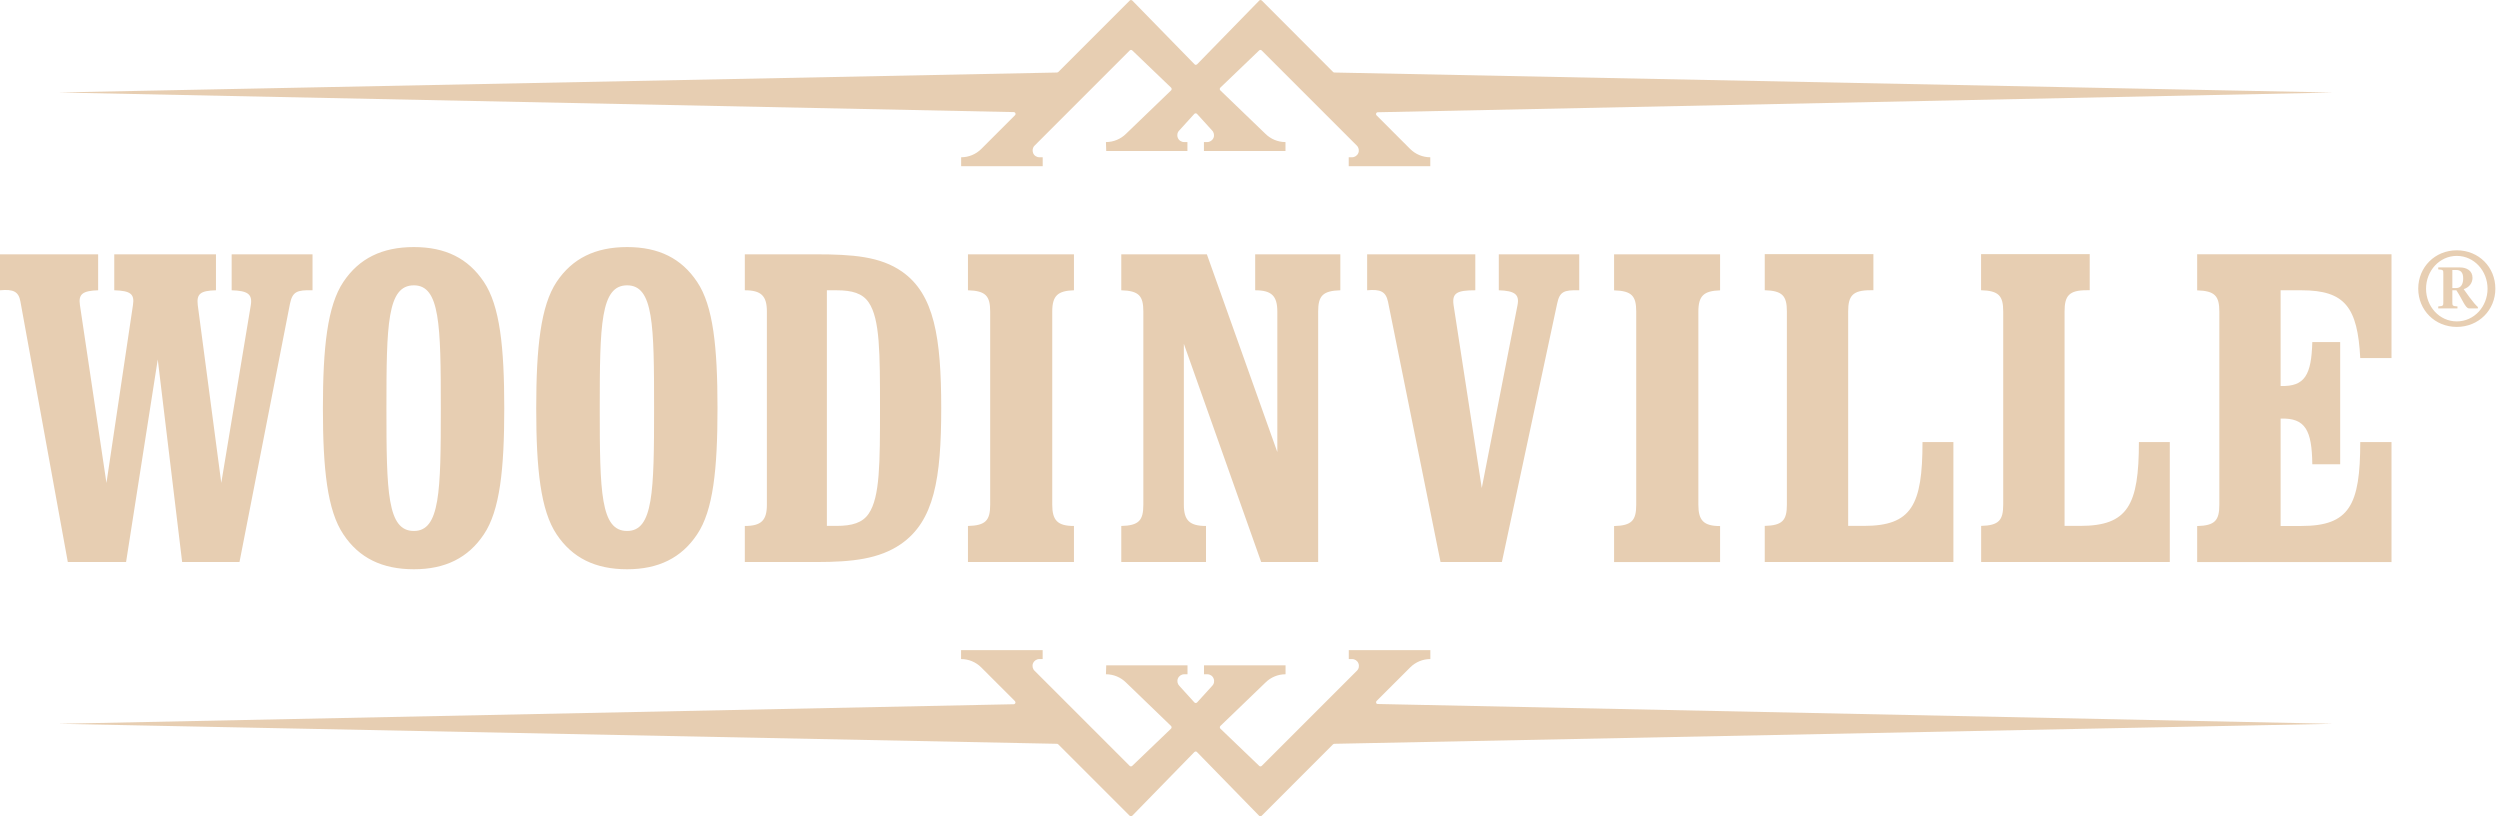<svg xmlns="http://www.w3.org/2000/svg" fill="none" viewBox="0 0 98 32" height="32" width="98">
<path fill="#E7CEB2" d="M29.197 20.618V22.031H32.023C33.403 22.031 34.462 21.913 35.311 21.331C36.623 20.427 36.896 18.758 36.896 15.999C36.896 13.239 36.626 11.534 35.362 10.649C34.51 10.053 33.437 9.969 31.953 9.969H29.197V11.379C29.843 11.379 30.062 11.601 30.062 12.214V19.783C30.062 20.399 29.843 20.618 29.197 20.618ZM32.414 11.379H32.791C33.403 11.379 33.81 11.497 34.052 11.854C34.496 12.503 34.496 13.852 34.496 15.996C34.496 18.14 34.496 19.488 34.052 20.137C33.81 20.494 33.403 20.615 32.791 20.615H32.414V11.377V11.379ZM24.583 9.685C23.338 9.685 22.436 10.129 21.821 11.048C21.195 11.986 21.02 13.624 21.02 16.007C21.02 18.39 21.192 20.011 21.821 20.949C22.436 21.871 23.338 22.315 24.583 22.315C25.808 22.315 26.713 21.871 27.326 20.949C27.958 20.014 28.126 18.392 28.126 16.007C28.126 13.602 27.958 11.986 27.326 11.048C26.713 10.129 25.825 9.685 24.583 9.685ZM24.583 20.814C23.546 20.814 23.51 19.297 23.51 16.007C23.51 12.717 23.546 11.185 24.583 11.185C25.62 11.185 25.64 12.734 25.64 16.007C25.64 19.277 25.606 20.814 24.583 20.814ZM42.099 11.379V9.969H37.944V11.379C38.641 11.399 38.815 11.601 38.815 12.214V19.783C38.815 20.399 38.641 20.601 37.944 20.618V22.031H42.099V20.618C41.453 20.618 41.248 20.396 41.248 19.783V12.214C41.248 11.585 41.47 11.399 42.099 11.379ZM4.942 22.031L6.184 14.091L7.14 22.031H9.388L11.366 11.91C11.467 11.43 11.638 11.363 12.251 11.379V9.969H9.081V11.379C9.694 11.399 9.902 11.517 9.832 11.958L8.674 18.929L7.752 11.958C7.702 11.517 7.853 11.396 8.466 11.379V9.969H4.479V11.379C5.108 11.399 5.282 11.517 5.212 11.958L4.173 18.932L3.133 11.958C3.066 11.517 3.254 11.399 3.847 11.379V9.969H0V11.379C0.528 11.329 0.731 11.43 0.801 11.823L2.658 22.031H4.942ZM16.224 9.685C14.979 9.685 14.077 10.129 13.462 11.048C12.832 11.986 12.658 13.624 12.658 16.007C12.658 18.392 12.83 20.011 13.462 20.949C14.074 21.871 14.979 22.315 16.224 22.315C17.449 22.315 18.351 21.871 18.966 20.949C19.596 20.014 19.767 18.395 19.767 16.007C19.767 13.602 19.596 11.986 18.966 11.048C18.351 10.129 17.466 9.685 16.224 9.685ZM16.224 20.814C15.184 20.814 15.148 19.297 15.148 16.007C15.148 12.717 15.181 11.185 16.224 11.185C17.247 11.185 17.28 12.734 17.28 16.007C17.28 19.277 17.247 20.814 16.224 20.814ZM49.439 22.031H51.672V12.214C51.672 11.604 51.844 11.399 52.541 11.379V9.969H49.203V11.379C49.849 11.379 50.071 11.601 50.071 12.214V17.721L47.309 9.969H43.954V11.379C44.651 11.399 44.819 11.601 44.819 12.214V19.783C44.819 20.399 44.648 20.601 43.954 20.618V22.031H47.275V20.618C46.629 20.618 46.407 20.396 46.407 19.783V13.478L49.439 22.034V22.031ZM57.832 11.379V9.969H53.592V11.379C54.12 11.329 54.322 11.433 54.409 11.823L56.469 22.031H58.874L61.038 11.91C61.139 11.433 61.293 11.363 61.906 11.379V9.969H58.753V11.379C59.366 11.399 59.571 11.534 59.487 11.958L58.085 19.131L56.98 11.958C56.913 11.483 57.115 11.379 57.832 11.379ZM67.427 11.382V9.969H63.272V11.382C63.971 11.402 64.14 11.604 64.14 12.217V19.786C64.14 20.401 63.968 20.604 63.272 20.621V22.034H67.427V20.621C66.781 20.621 66.576 20.401 66.576 19.786V12.217C66.576 11.587 66.795 11.402 67.427 11.382ZM86.129 11.382C86.826 11.402 86.998 11.604 86.998 12.217V19.786C86.998 20.401 86.826 20.604 86.129 20.621V22.034H93.747V17.33H92.522C92.522 19.803 92.095 20.618 90.218 20.618H89.4V16.409C90.372 16.375 90.628 16.87 90.642 18.199H91.735V13.408H90.642C90.608 14.689 90.355 15.164 89.4 15.13V11.379H90.218C91.923 11.379 92.418 12.043 92.522 14.037H93.747V9.966H86.129V11.379V11.382ZM69.178 20.618V22.031H76.573V17.328H75.362C75.362 19.8 74.938 20.615 73.064 20.615H72.448V12.211C72.448 11.601 72.62 11.377 73.319 11.377H73.437V9.963H69.178V11.377C69.874 11.396 70.046 11.599 70.046 12.211V19.78C70.046 20.396 69.874 20.598 69.178 20.615V20.618ZM77.661 20.618V22.031H85.056V17.328H83.845C83.845 19.8 83.415 20.615 81.544 20.615H80.931V12.211C80.931 11.601 81.1 11.377 81.797 11.377H81.917V9.963H77.658V11.377C78.357 11.396 78.526 11.599 78.526 12.211V19.78C78.526 20.396 78.355 20.598 77.658 20.615L77.661 20.618ZM53.949 27.555C53.937 27.527 53.943 27.496 53.965 27.476L55.278 26.164C55.488 25.953 55.772 25.835 56.07 25.835V25.484H54.1H52.872V25.835H53.002C53.111 25.835 53.209 25.9 53.249 26.001C53.291 26.102 53.269 26.218 53.19 26.293L49.461 30.022C49.433 30.05 49.388 30.05 49.36 30.022L47.84 28.564C47.826 28.55 47.818 28.53 47.818 28.51C47.818 28.491 47.826 28.471 47.84 28.457L49.602 26.76C49.812 26.549 50.096 26.431 50.394 26.431V26.08H47.197V26.431H47.326C47.435 26.431 47.534 26.496 47.573 26.597C47.615 26.698 47.593 26.813 47.514 26.889L46.927 27.535C46.913 27.549 46.893 27.558 46.873 27.558C46.854 27.558 46.834 27.549 46.82 27.535L46.233 26.889C46.157 26.813 46.132 26.698 46.174 26.597C46.216 26.496 46.314 26.431 46.421 26.431H46.55V26.08H43.364L43.353 26.431C43.651 26.431 43.934 26.549 44.145 26.76L45.904 28.457C45.918 28.471 45.926 28.491 45.926 28.51C45.926 28.53 45.918 28.55 45.904 28.564L44.384 30.022C44.356 30.05 44.311 30.05 44.283 30.022L40.554 26.293C40.478 26.218 40.453 26.102 40.495 26.001C40.537 25.9 40.636 25.835 40.742 25.835H40.872V25.484H39.644H37.674V25.835C37.972 25.835 38.256 25.953 38.466 26.164L39.784 27.482C39.804 27.502 39.812 27.532 39.801 27.561C39.79 27.589 39.764 27.606 39.736 27.606L2.29 28.373L41.434 29.157C41.453 29.157 41.47 29.165 41.484 29.179L44.283 31.977C44.283 31.977 44.316 32 44.333 32C44.353 32 44.37 31.992 44.384 31.977L46.82 29.48C46.82 29.48 46.854 29.457 46.871 29.457C46.887 29.457 46.91 29.466 46.921 29.48L49.357 31.977C49.357 31.977 49.388 32 49.408 32C49.428 32 49.447 31.992 49.458 31.977L52.254 29.179C52.254 29.179 52.285 29.159 52.305 29.157L91.448 28.373L54.008 27.597C53.979 27.597 53.951 27.578 53.943 27.552L53.949 27.555ZM39.804 4.439C39.815 4.467 39.809 4.498 39.787 4.518L38.469 5.836C38.258 6.047 37.975 6.165 37.677 6.165V6.516H40.874V6.165H40.745C40.636 6.165 40.537 6.1 40.498 5.999C40.459 5.898 40.478 5.782 40.557 5.707L44.285 1.978C44.314 1.95 44.359 1.95 44.387 1.978L45.907 3.436C45.921 3.45 45.929 3.47 45.929 3.49C45.929 3.509 45.921 3.529 45.907 3.543L44.145 5.24C43.934 5.451 43.651 5.569 43.353 5.569L43.364 5.92H45.319H46.547V5.569H46.418C46.309 5.569 46.21 5.504 46.171 5.403C46.129 5.302 46.151 5.187 46.23 5.111L46.817 4.465C46.831 4.451 46.851 4.442 46.871 4.442C46.89 4.442 46.91 4.451 46.924 4.465L47.511 5.111C47.587 5.187 47.612 5.305 47.57 5.403C47.528 5.504 47.43 5.569 47.323 5.569H47.194V5.92H50.391V5.569C50.093 5.569 49.81 5.451 49.599 5.24L47.837 3.543C47.823 3.529 47.815 3.509 47.815 3.49C47.815 3.47 47.823 3.45 47.837 3.436L49.357 1.978C49.385 1.95 49.43 1.95 49.458 1.978L53.187 5.707C53.263 5.782 53.288 5.898 53.246 5.999C53.204 6.1 53.106 6.165 52.999 6.165H52.87V6.516H56.067V6.165C55.769 6.165 55.486 6.047 55.275 5.836L53.963 4.524C53.943 4.504 53.934 4.473 53.946 4.445C53.957 4.417 53.982 4.4 54.01 4.4L91.451 3.627L52.308 2.843C52.288 2.843 52.271 2.835 52.257 2.821L49.464 0.022C49.464 0.022 49.433 0 49.413 0C49.394 0 49.377 0.008 49.363 0.022L46.927 2.52C46.927 2.52 46.893 2.543 46.876 2.543C46.859 2.543 46.837 2.534 46.826 2.52L44.387 0.022C44.387 0.022 44.356 0 44.336 0C44.316 0 44.297 0.008 44.285 0.022L41.487 2.821C41.487 2.821 41.456 2.841 41.436 2.843L2.293 3.625L39.739 4.394C39.767 4.394 39.795 4.414 39.804 4.439ZM96.829 11.686L96.576 11.334C96.787 11.27 96.922 11.096 96.922 10.893C96.922 10.607 96.692 10.483 96.422 10.483H95.579V10.559C95.784 10.573 95.778 10.59 95.778 10.742V11.823C95.778 11.981 95.784 11.998 95.579 12.012V12.088H96.332V12.012C96.127 11.998 96.132 11.981 96.132 11.823V11.379H96.29C96.52 11.725 96.644 12.088 96.781 12.088H97.133V12.037C97.048 11.961 96.93 11.823 96.829 11.683V11.686ZM96.281 11.292H96.132V10.584H96.287C96.444 10.584 96.557 10.666 96.557 10.913C96.557 11.11 96.489 11.292 96.284 11.292H96.281ZM96.306 9.812C95.447 9.812 94.795 10.475 94.795 11.315C94.795 12.158 95.45 12.815 96.306 12.815C97.163 12.815 97.818 12.158 97.818 11.315C97.818 10.472 97.169 9.812 96.306 9.812ZM96.306 12.599C95.624 12.599 95.101 12.014 95.101 11.318C95.101 10.621 95.624 10.031 96.306 10.031C96.989 10.031 97.512 10.621 97.512 11.318C97.512 12.014 96.989 12.599 96.306 12.599Z"></path>
</svg>
